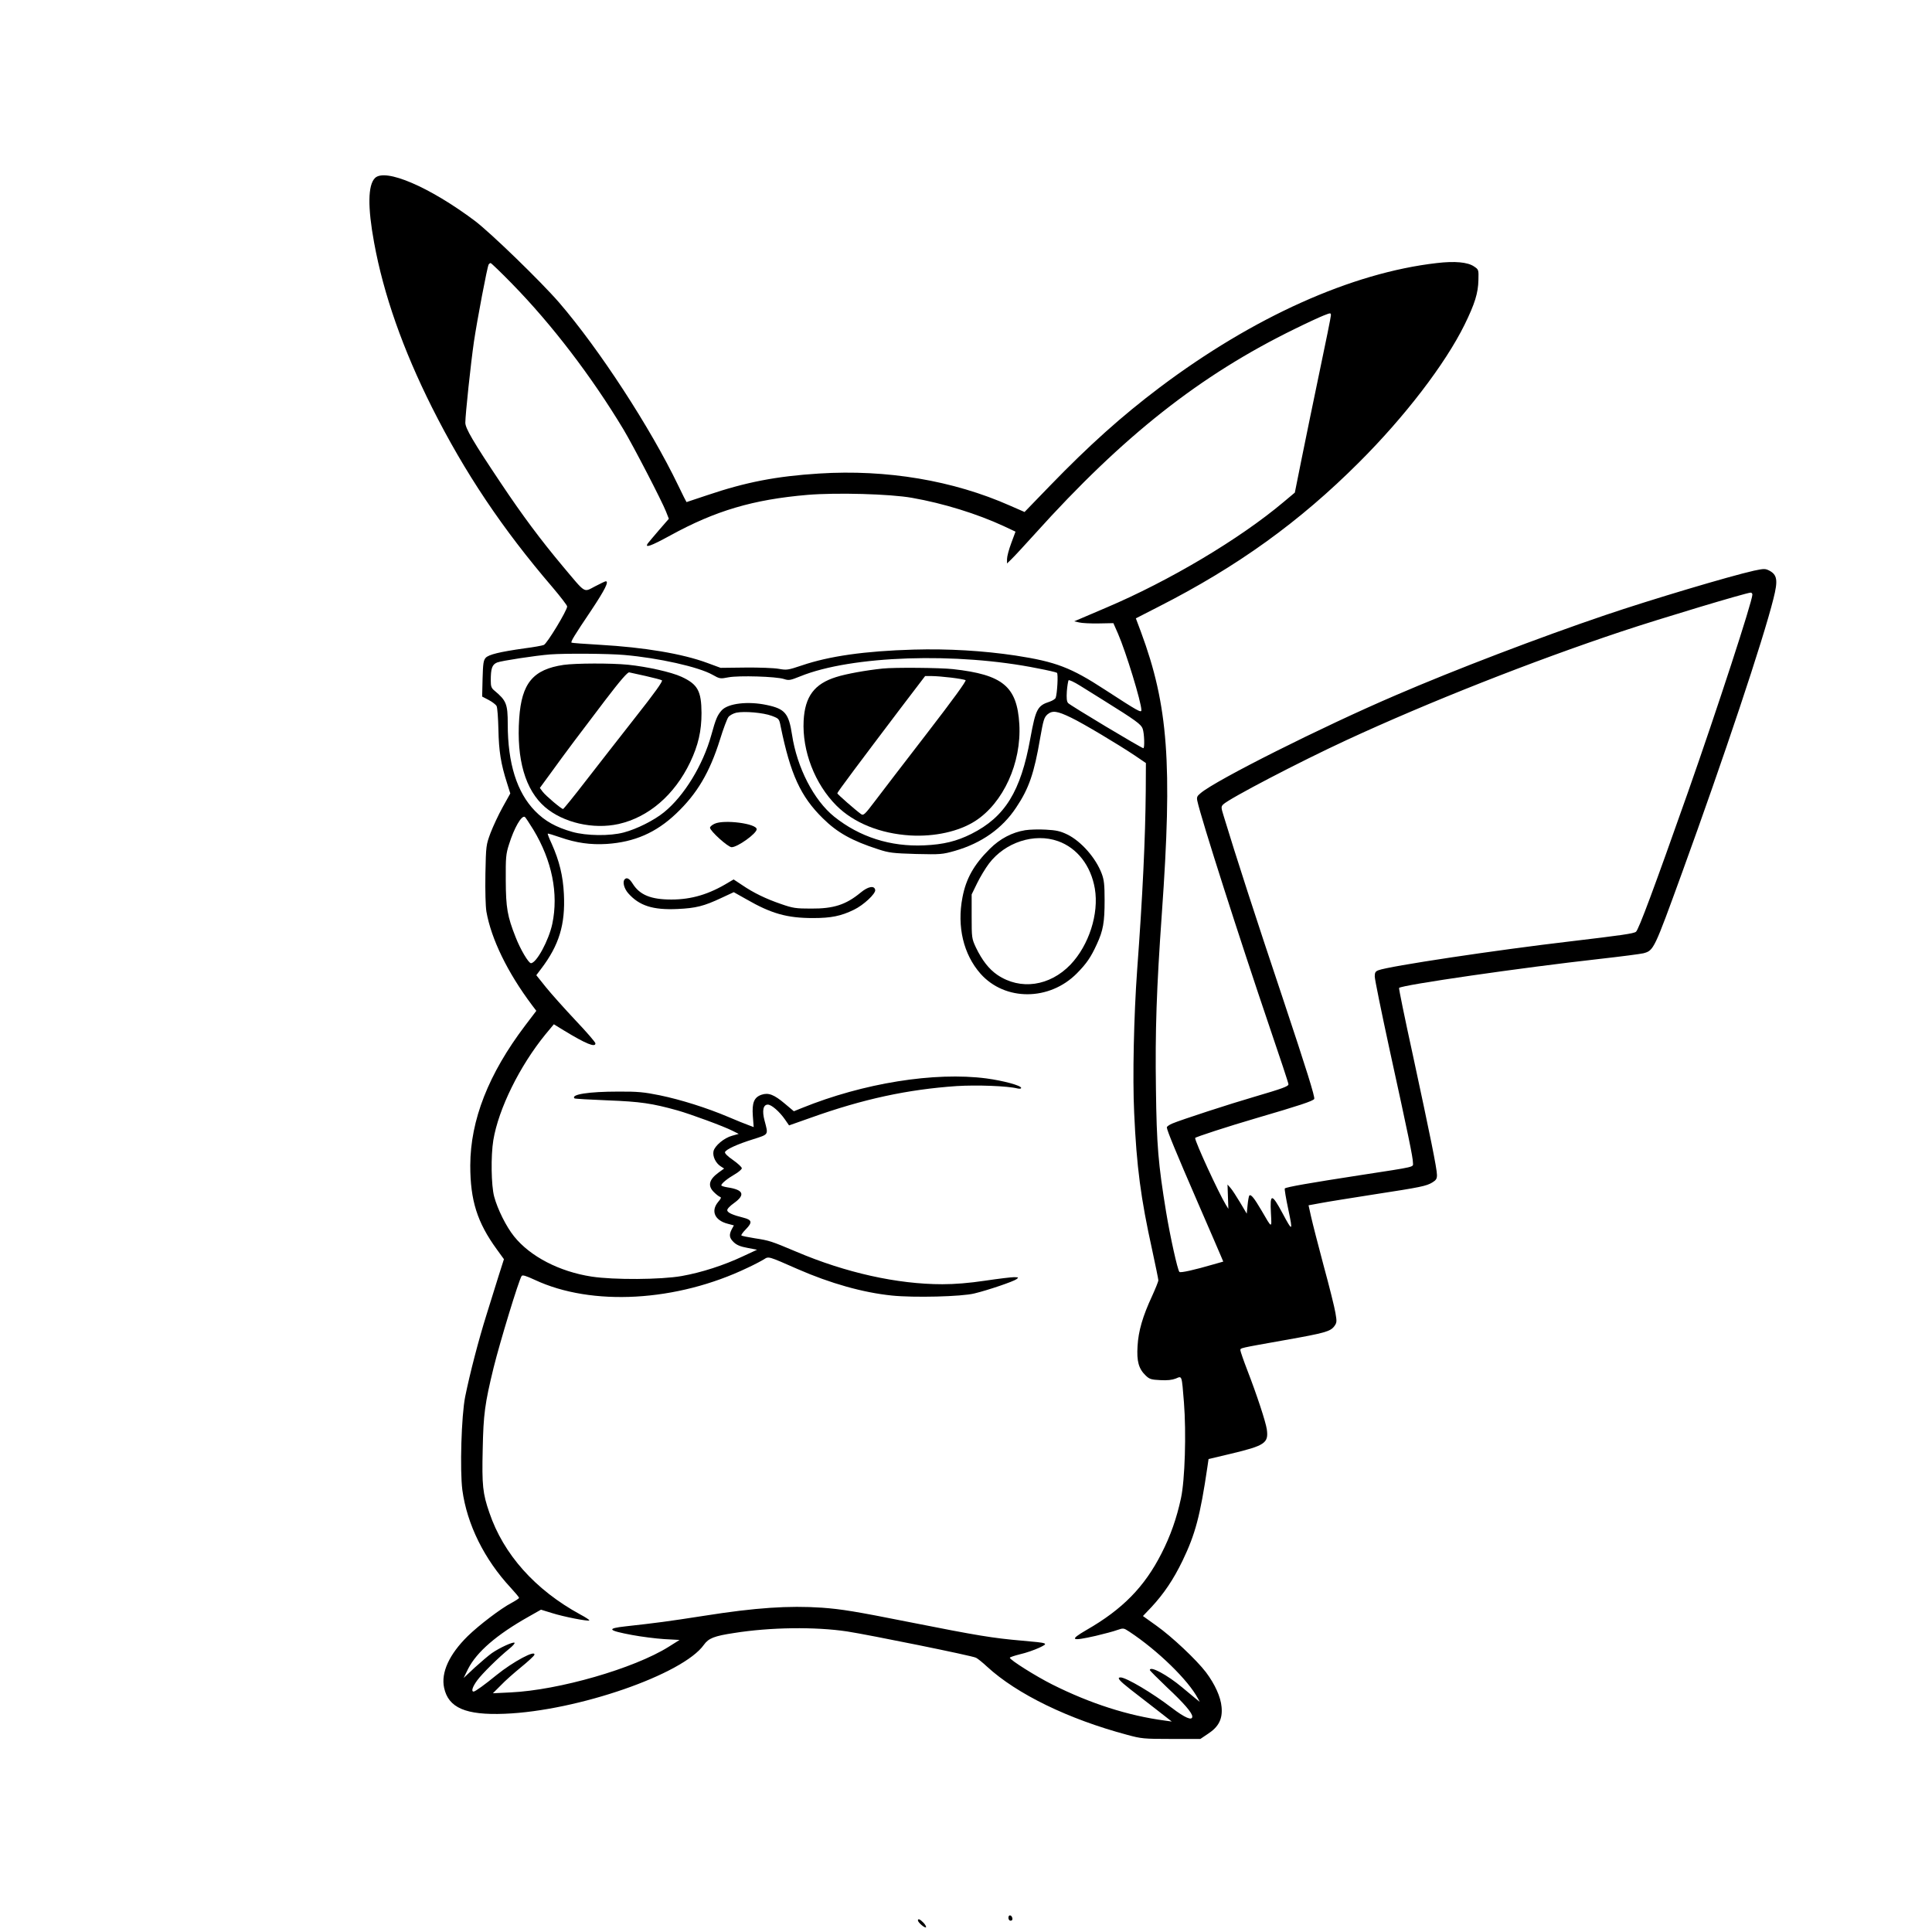 <?xml version="1.0" encoding="UTF-8" standalone="yes"?>
<svg version="1.0" xmlns="http://www.w3.org/2000/svg" width="1024pt" height="1024pt" viewBox="0 0 1366 1366" preserveAspectRatio="xMidYMid meet">
  <g transform="translate(0,1366) scale(0.1,-0.1)" fill="#000000" stroke="none">
    <path d="M2651 12401 c-50 -50 -52 -206 -6 -456 67 -367 204 -756 409 -1165
232 -462 497 -858 853 -1273 56 -66 103 -127 103 -135 0 -28 -143 -264 -165
-272 -12 -5 -73 -16 -136 -24 -177 -25 -254 -44 -275 -67 -16 -18 -19 -41 -22
-148 l-3 -126 46 -24 c25 -13 51 -33 56 -43 6 -11 11 -85 13 -166 3 -152 17
-242 61 -379 l23 -73 -54 -97 c-30 -54 -68 -136 -86 -183 -31 -84 -32 -88 -36
-288 -2 -123 1 -229 7 -267 34 -194 150 -432 322 -661 l31 -41 -79 -104 c-259
-342 -387 -668 -388 -989 0 -248 49 -403 188 -594 l50 -69 -37 -116 c-20 -64
-59 -188 -86 -276 -56 -178 -117 -413 -151 -580 -27 -136 -38 -518 -20 -660
33 -243 155 -490 342 -691 32 -35 59 -67 59 -71 0 -5 -24 -20 -53 -36 -75 -39
-230 -157 -310 -235 -131 -129 -190 -258 -167 -365 30 -142 153 -195 428 -184
514 20 1262 279 1409 488 33 46 73 62 213 83 256 41 574 45 800 11 155 -24
887 -172 911 -186 12 -6 47 -34 78 -63 211 -194 575 -371 991 -482 99 -27 117
-29 311 -29 l206 0 55 37 c75 49 103 105 95 189 -6 71 -47 161 -110 245 -67
88 -241 252 -351 330 l-95 68 60 63 c88 95 155 194 220 328 90 187 125 317
176 664 l8 55 156 37 c243 58 269 76 256 172 -7 52 -72 249 -138 419 -27 70
-49 134 -49 141 0 17 -10 14 315 72 283 50 321 61 349 98 18 25 19 32 8 95 -6
37 -43 186 -83 332 -39 146 -79 302 -89 347 l-18 81 87 16 c47 9 217 36 376
61 332 51 370 59 413 85 26 16 32 26 32 52 0 45 -49 284 -170 846 -57 260
-101 475 -98 477 20 21 871 144 1418 205 151 17 290 35 310 40 73 20 75 25
273 570 295 812 573 1644 646 1937 33 130 27 169 -30 199 -28 14 -37 14 -108
-1 -173 -39 -730 -205 -1051 -314 -463 -157 -1063 -386 -1480 -566 -521 -223
-1271 -600 -1380 -692 -27 -22 -30 -30 -24 -57 26 -122 297 -969 513 -1605 72
-211 131 -389 131 -397 0 -15 -41 -30 -242 -89 -169 -49 -519 -163 -580 -189
-21 -9 -38 -21 -38 -27 0 -19 65 -177 220 -534 81 -187 155 -357 163 -377 l16
-38 -67 -19 c-137 -40 -235 -62 -243 -54 -13 13 -65 248 -94 423 -56 342 -67
473 -72 870 -6 413 4 707 42 1245 75 1056 45 1466 -148 1987 l-36 96 162 83
c556 283 995 599 1416 1020 323 322 609 695 746 973 73 149 96 224 98 315 2
74 2 75 -31 97 -45 31 -137 39 -264 24 -601 -69 -1296 -381 -1958 -879 -268
-202 -499 -409 -776 -695 l-180 -186 -103 45 c-402 178 -871 257 -1349 227
-303 -19 -519 -61 -791 -153 -80 -27 -146 -49 -147 -49 -1 0 -28 53 -59 118
-197 409 -557 962 -842 1293 -132 152 -483 492 -595 577 -321 241 -635 375
-707 303z m970 -748 c280 -286 562 -655 787 -1029 70 -117 271 -505 301 -581
l20 -51 -67 -77 c-37 -43 -73 -86 -81 -96 -26 -37 19 -21 158 55 319 175 585
254 970 287 203 17 585 7 740 -21 222 -39 460 -113 648 -200 l83 -39 -30 -81
c-17 -45 -30 -95 -30 -113 l0 -31 31 30 c17 16 92 97 166 179 623 692 1167
1122 1839 1450 83 41 174 83 202 94 51 20 52 20 52 1 0 -10 -36 -189 -80 -397
-43 -208 -101 -486 -127 -617 l-48 -239 -80 -67 c-310 -261 -807 -557 -1255
-747 -80 -34 -163 -69 -185 -79 l-40 -17 35 -8 c19 -5 82 -8 138 -7 l104 2 33
-75 c55 -126 165 -484 165 -540 0 -21 -23 -8 -257 144 -242 158 -348 198 -633
242 -228 34 -475 49 -720 42 -346 -10 -597 -46 -791 -112 -98 -33 -107 -34
-163 -24 -33 6 -139 10 -235 9 l-176 -2 -95 35 c-176 65 -445 110 -760 128
-107 6 -197 13 -199 15 -7 7 18 48 141 231 95 143 125 203 101 203 -4 0 -38
-16 -76 -36 -83 -43 -62 -55 -227 141 -159 190 -285 359 -438 588 -197 294
-252 389 -252 428 0 56 39 423 61 574 23 154 94 529 104 545 3 5 10 10 14 10
4 0 73 -66 152 -147z m8769 -2197 c0 -47 -249 -810 -455 -1396 -241 -683 -349
-973 -368 -988 -17 -13 -104 -25 -457 -67 -531 -62 -1289 -176 -1364 -205 -21
-8 -26 -16 -26 -44 0 -20 47 -250 104 -513 134 -612 166 -767 166 -803 0 -34
36 -26 -380 -90 -344 -53 -517 -83 -526 -93 -3 -3 8 -70 25 -149 33 -157 30
-159 -40 -28 -77 144 -91 144 -83 2 6 -110 9 -111 -67 20 -52 88 -74 116 -86
105 -3 -4 -9 -34 -12 -67 l-6 -61 -47 79 c-26 43 -56 90 -68 103 l-21 24 3
-86 3 -86 -18 29 c-52 86 -217 444 -217 472 0 6 233 82 435 141 301 88 398
120 407 135 7 11 -54 207 -220 705 -197 588 -336 1018 -420 1295 -19 61 -19
66 -4 82 41 41 535 299 872 455 581 269 1314 558 1947 769 273 91 876 272 911
274 6 0 12 -6 12 -14z m-7975 -427 c241 -21 524 -84 623 -140 51 -29 55 -29
112 -18 73 14 339 6 393 -12 34 -11 43 -10 115 19 361 147 1109 172 1681 56
68 -13 129 -27 134 -31 10 -6 2 -147 -9 -177 -3 -8 -22 -20 -42 -27 -87 -28
-99 -52 -137 -259 -68 -377 -179 -556 -417 -676 -104 -52 -197 -75 -333 -81
-239 -11 -457 59 -637 203 -144 116 -263 347 -298 579 -23 151 -50 183 -177
210 -134 29 -275 12 -320 -37 -31 -35 -42 -60 -74 -176 -59 -212 -192 -430
-334 -545 -70 -57 -193 -119 -285 -143 -97 -26 -263 -24 -363 4 -116 33 -194
76 -264 148 -128 131 -193 336 -193 614 0 143 -10 167 -94 237 -22 18 -26 30
-26 71 0 86 9 113 45 128 30 12 272 49 375 57 106 8 414 6 525 -4z m3385 -319
c231 -144 268 -171 279 -202 12 -33 15 -138 5 -138 -13 0 -520 304 -532 319
-10 11 -12 35 -9 84 3 37 9 71 12 77 3 5 40 -12 83 -39 42 -26 115 -72 162
-101z m-2344 -111 c52 -20 53 -20 64 -77 69 -336 140 -493 298 -648 102 -101
206 -159 392 -219 76 -25 103 -28 267 -33 174 -4 185 -3 274 22 188 54 336
158 434 307 90 134 127 242 169 489 23 130 28 147 52 169 35 29 68 25 167 -23
84 -40 336 -191 451 -268 l78 -53 -1 -195 c-3 -339 -22 -745 -61 -1270 -23
-318 -33 -759 -21 -1007 17 -382 47 -607 127 -969 24 -111 44 -208 44 -216 0
-9 -20 -58 -44 -111 -67 -144 -97 -248 -103 -354 -7 -108 8 -161 58 -209 26
-25 39 -29 102 -32 50 -3 84 1 110 11 45 19 42 29 58 -169 17 -215 7 -548 -21
-677 -30 -140 -74 -266 -138 -391 -120 -236 -275 -394 -529 -540 -126 -73
-111 -82 65 -42 59 14 127 32 151 41 44 15 45 15 85 -11 203 -134 418 -344
486 -473 l13 -24 -30 24 c-16 13 -59 49 -95 79 -105 88 -228 154 -228 122 0
-4 55 -59 121 -122 121 -113 179 -181 179 -207 0 -31 -52 -9 -145 62 -137 105
-321 214 -362 215 -29 0 -9 -23 70 -85 45 -35 129 -100 187 -145 l105 -82 -50
7 c-257 34 -526 120 -795 255 -114 57 -300 174 -300 189 0 4 33 15 73 25 41 9
100 30 133 45 71 34 70 34 -121 51 -206 18 -311 35 -795 131 -382 76 -481 92
-618 102 -235 16 -472 0 -832 -57 -264 -41 -333 -50 -558 -75 -136 -15 -125
-29 47 -61 64 -12 165 -25 226 -29 l110 -6 -78 -49 c-245 -153 -775 -306
-1117 -322 l-125 -6 56 56 c30 32 95 89 144 129 49 40 90 78 93 86 13 40 -151
-48 -267 -142 -83 -68 -151 -117 -162 -117 -19 0 -8 34 25 79 36 49 150 161
226 223 25 20 42 39 38 43 -9 9 -105 -35 -160 -73 -24 -17 -78 -63 -122 -103
l-78 -73 32 65 c61 119 200 240 425 367 l90 51 78 -24 c82 -26 255 -60 264
-52 2 3 -26 22 -64 42 -319 174 -543 425 -643 720 -47 136 -53 193 -47 448 5
248 15 322 77 577 46 185 177 615 198 648 6 9 28 3 93 -27 403 -189 1004 -155
1504 85 50 23 102 51 118 61 32 21 30 21 237 -70 231 -101 461 -166 666 -187
154 -16 494 -8 584 15 96 23 274 84 296 100 18 13 17 14 -16 15 -19 0 -111
-11 -205 -25 -114 -17 -214 -25 -302 -25 -318 0 -683 81 -1033 230 -178 75
-190 79 -294 95 -48 8 -91 16 -94 20 -3 3 11 23 32 44 47 48 43 66 -16 81 -76
19 -113 35 -116 52 -2 9 17 30 48 52 82 59 67 94 -47 111 -24 4 -43 10 -43 14
0 13 43 48 95 78 28 16 50 36 50 43 0 8 -28 34 -62 58 -37 25 -60 48 -57 56 8
20 87 56 199 91 112 36 108 29 81 131 -19 71 -10 114 23 114 26 0 83 -50 121
-105 l29 -42 153 54 c372 133 685 200 1031 224 145 9 361 1 432 -17 14 -3 25
-2 25 4 0 17 -126 51 -245 67 -367 48 -871 -33 -1305 -209 l-57 -23 -63 53
c-77 65 -116 80 -165 64 -53 -18 -69 -56 -62 -151 l6 -78 -37 14 c-20 7 -85
33 -143 58 -151 64 -335 122 -485 153 -109 22 -154 27 -294 26 -206 0 -336
-20 -308 -48 3 -3 109 -9 235 -14 232 -9 313 -21 493 -71 92 -26 329 -113 389
-144 l44 -22 -46 -13 c-57 -15 -123 -71 -132 -109 -8 -36 15 -84 50 -107 l25
-16 -40 -29 c-67 -49 -78 -93 -32 -138 15 -15 34 -30 42 -33 12 -4 9 -11 -13
-37 -52 -63 -24 -129 67 -153 l45 -12 -15 -27 c-21 -41 -17 -62 14 -92 21 -20
47 -31 97 -40 l68 -13 -101 -47 c-134 -63 -291 -114 -432 -139 -147 -26 -480
-28 -637 -4 -227 35 -433 141 -548 284 -55 68 -117 192 -141 282 -21 78 -24
287 -6 398 37 223 187 526 369 749 l59 71 70 -43 c156 -95 224 -123 224 -92 0
8 -63 81 -141 163 -77 82 -171 187 -209 234 l-68 85 34 45 c127 167 172 313
161 530 -6 126 -32 233 -86 354 -18 38 -30 70 -28 72 1 2 41 -10 87 -26 115
-40 215 -54 330 -47 195 13 348 79 490 214 149 141 238 292 311 525 23 75 50
146 59 158 10 13 35 26 56 31 58 12 191 0 250 -22z m-1685 -805 c132 -219 179
-452 134 -666 -25 -117 -112 -278 -151 -278 -17 0 -75 98 -108 183 -59 149
-69 208 -70 402 -1 162 1 187 23 255 36 116 89 208 112 194 4 -2 31 -43 60
-90z"/>
    <path d="M3985 8959 c-216 -32 -297 -129 -314 -378 -20 -290 43 -507 182 -627
129 -111 341 -160 521 -120 212 48 395 205 506 437 57 120 80 220 80 348 -1
156 -27 203 -142 256 -71 33 -242 71 -377 85 -121 12 -370 11 -456 -1z m582
-79 c56 -13 107 -26 113 -30 9 -5 -52 -90 -187 -261 -110 -140 -268 -343 -352
-451 -84 -109 -156 -198 -160 -198 -12 0 -123 94 -144 122 l-20 27 79 108
c104 144 197 268 382 511 109 143 160 201 171 198 9 -2 62 -14 118 -26z"/>
    <path d="M6240 8933 c-115 -12 -256 -37 -328 -60 -154 -48 -221 -137 -230
-309 -11 -213 79 -447 232 -600 122 -122 309 -198 522 -211 172 -10 344 28
459 102 199 128 328 412 312 685 -16 267 -117 350 -469 389 -89 10 -415 13
-498 4z m485 -64 c50 -6 95 -14 102 -18 8 -4 -88 -136 -273 -376 -157 -204
-322 -418 -366 -477 -74 -98 -83 -106 -100 -94 -38 27 -168 141 -168 147 0 8
156 216 448 602 l173 227 47 0 c26 0 88 -5 137 -11z"/>
    <path d="M5053 7836 c-18 -8 -33 -21 -33 -28 0 -23 127 -138 153 -138 42 0
177 97 177 127 0 40 -230 70 -297 39z"/>
    <path d="M7248 7790 c-92 -15 -178 -60 -250 -132 -113 -112 -168 -211 -193
-343 -40 -206 7 -403 128 -540 173 -194 487 -193 681 3 69 70 99 114 141 206
45 97 55 155 55 311 0 110 -4 144 -20 187 -42 112 -146 230 -244 278 -50 24
-78 30 -151 34 -49 3 -116 1 -147 -4z m232 -77 c136 -48 233 -173 261 -336 30
-178 -42 -400 -172 -537 -147 -153 -354 -183 -517 -73 -60 41 -108 103 -152
194 -29 63 -30 67 -30 220 l0 155 39 80 c21 43 59 106 84 139 114 150 320 217
487 158z"/>
    <path d="M4417 7443 c-17 -17 -5 -65 25 -99 78 -88 174 -119 348 -111 130 6
187 20 312 79 l86 40 89 -50 c177 -102 288 -133 471 -133 129 0 198 14 290 59
67 32 155 114 150 140 -6 33 -50 25 -103 -19 -104 -86 -191 -114 -350 -113
-108 0 -129 3 -212 32 -108 37 -195 79 -277 135 l-59 39 -36 -21 c-137 -84
-262 -121 -404 -121 -144 0 -223 32 -273 111 -23 37 -42 48 -57 32z"/>
    <path d="M7130 101 c0 -12 6 -21 16 -21 9 0 14 7 12 17 -5 25 -28 28 -28 4z"/>
    <path d="M6490 82 c0 -14 49 -56 57 -49 3 4 -4 18 -17 32 -24 25 -40 32 -40
17z"/>
  </g>
</svg>